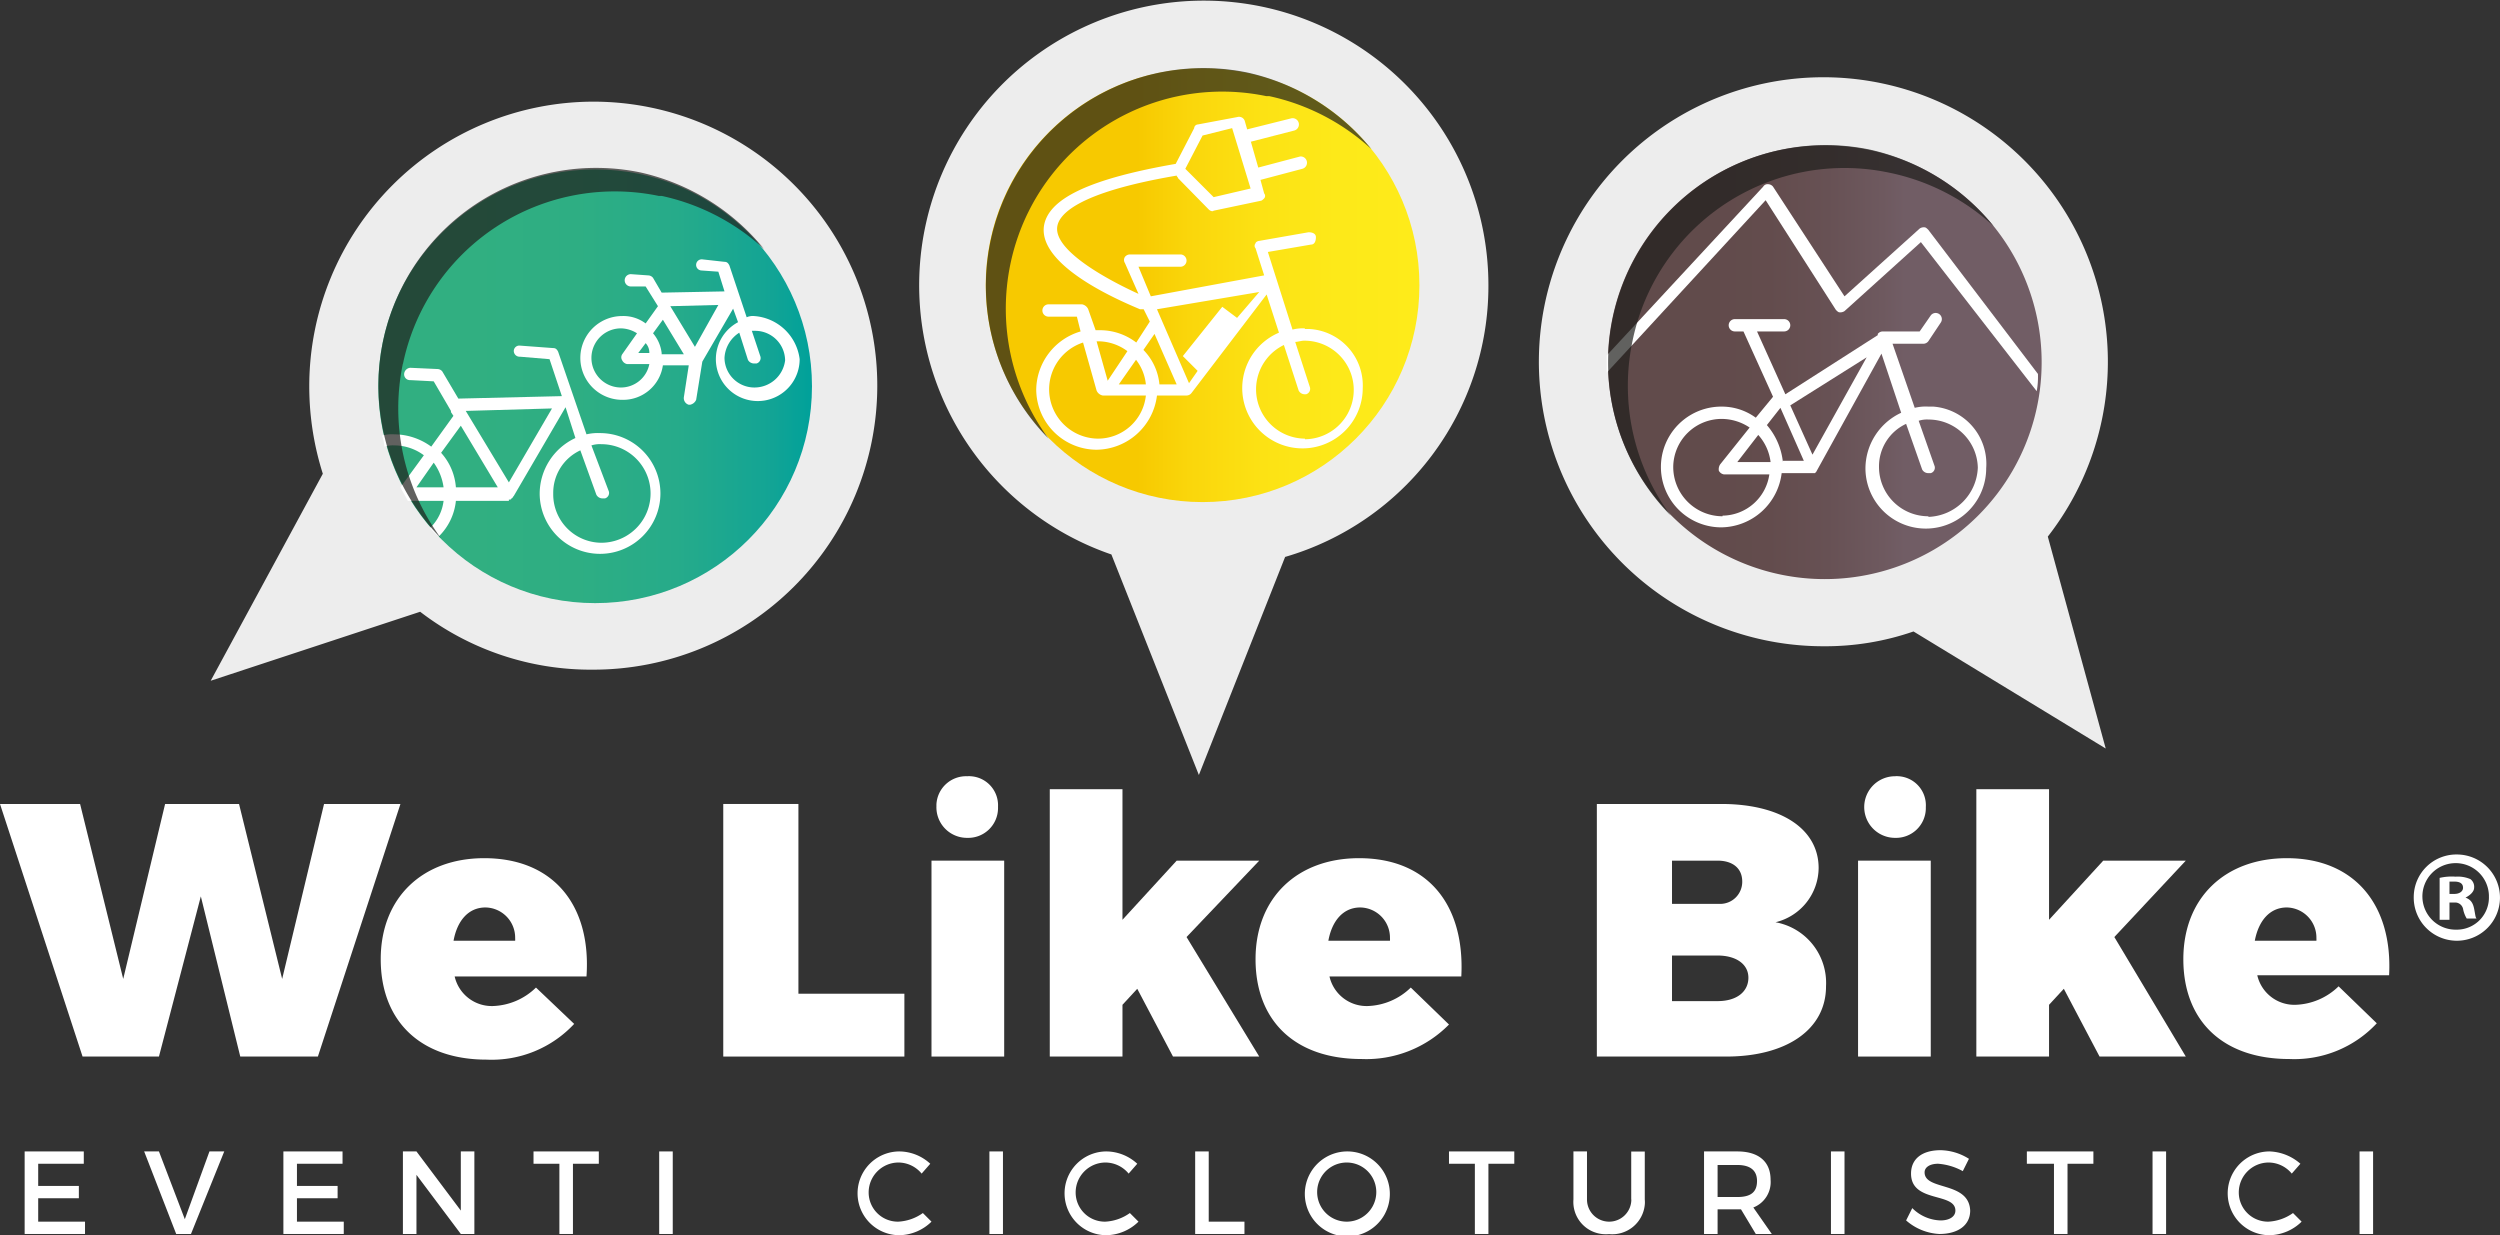 <svg xmlns="http://www.w3.org/2000/svg" xmlns:xlink="http://www.w3.org/1999/xlink" viewBox="0 0 202.9 100.25"><rect x="0" y="0" width="202.9" height="100.25" fill="#333333" stroke="none"/><defs><style>.cls-1{fill:#fff;}.cls-2{fill:#ededed;}.cls-3{fill:url(#Sfumatura_senza_nome);}.cls-4{fill:none;}.cls-5{fill:url(#Sfumatura_senza_nome_2);}.cls-6{fill:url(#Sfumatura_senza_nome_3);}.cls-7{fill:#1e1e1c;opacity:0.7;isolation:isolate;}</style><linearGradient id="Sfumatura_senza_nome" x1="138.27" y1="719.35" x2="163.33" y2="719.35" gradientTransform="translate(0 -690)" gradientUnits="userSpaceOnUse"><stop offset="0" stop-color="#614b4b"/><stop offset="0.21" stop-color="#634c4d"/><stop offset="0.4" stop-color="#675154"/><stop offset="0.58" stop-color="#6e595f"/><stop offset="0.65" stop-color="#715d65"/><stop offset="1" stop-color="#715d65"/></linearGradient><linearGradient id="Sfumatura_senza_nome_2" x1="80" y1="713.15" x2="115.16" y2="713.15" gradientTransform="translate(0 -690)" gradientUnits="userSpaceOnUse"><stop offset="0" stop-color="#f7c900"/><stop offset="0.35" stop-color="#f7c900"/><stop offset="0.47" stop-color="#fad60b"/><stop offset="0.64" stop-color="#fce214"/><stop offset="0.81" stop-color="#fde919"/><stop offset="1" stop-color="#feeb1a"/></linearGradient><linearGradient id="Sfumatura_senza_nome_3" x1="30.62" y1="721.35" x2="65.88" y2="721.35" gradientTransform="translate(0 -690)" gradientUnits="userSpaceOnUse"><stop offset="0" stop-color="#31af81"/><stop offset="0.21" stop-color="#31af81"/><stop offset="0.46" stop-color="#2eae83"/><stop offset="0.69" stop-color="#26ab8a"/><stop offset="0.91" stop-color="#12a495"/><stop offset="1" stop-color="#00a19a"/></linearGradient></defs><g id="Livello_2" data-name="Livello 2"><g id="logobiancoita"><g id="fumettibiancaita"><polygon class="cls-1" points="32.5 65.25 26.3 65.25 22.9 79.45 19.4 65.25 13.4 65.25 10 79.45 6.5 65.25 0 65.25 6.7 85.75 12.9 85.75 16.3 72.75 19.5 85.75 25.8 85.75 32.5 65.25"/><path class="cls-1" d="M43.5,80.15a5.24,5.24,0,0,1-3.5,1.5,3.09,3.09,0,0,1-3.1-2.4H47.6c.4-5.8-2.7-9.6-8.3-9.6-5,0-8.4,3.2-8.4,8.2S34.1,86,39.5,86a9.15,9.15,0,0,0,7.1-2.9Zm-4.1-6.5a2.45,2.45,0,0,1,2.41,2.49,1.48,1.48,0,0,1,0,.21h-5C37.1,74.75,38,73.65,39.4,73.65Z"/><polygon class="cls-1" points="73.4 80.65 64.8 80.65 64.8 65.25 58.7 65.25 58.7 85.75 73.4 85.75 73.4 80.65"/><path class="cls-1" d="M78.5,68A2.42,2.42,0,0,0,81,65.61v-.16A2.36,2.36,0,0,0,78.79,63a1.41,1.41,0,0,0-.29,0A2.41,2.41,0,0,0,76,65.29v.16A2.48,2.48,0,0,0,78.46,68Z"/><rect class="cls-1" x="75.6" y="69.85" width="5.9" height="15.9"/><polygon class="cls-1" points="102.2 69.85 95.5 69.85 91.1 74.65 91.1 64.05 85.2 64.05 85.2 85.75 91.1 85.75 91.1 81.55 92.3 80.25 95.2 85.75 102.2 85.75 96.3 76.05 102.2 69.85"/><path class="cls-1" d="M117.6,83.15l-3.1-3a5.24,5.24,0,0,1-3.5,1.5,3.09,3.09,0,0,1-3.1-2.4h10.7c.3-5.8-2.7-9.6-8.3-9.6-5,0-8.4,3.2-8.4,8.2s3.2,8.1,8.6,8.1A9.42,9.42,0,0,0,117.6,83.15Zm-7.2-9.5a2.45,2.45,0,0,1,2.41,2.49,1.48,1.48,0,0,1,0,.21h-5C108.1,74.75,109,73.65,110.4,73.65Z"/><path class="cls-1" d="M144.1,74.85a4.57,4.57,0,0,0,3.5-4.4c0-3.2-3.1-5.2-7.9-5.2H129.6v20.5h10.5c4.9,0,8.1-2.2,8.1-5.7A5,5,0,0,0,144.1,74.85Zm-8.4-5h3.7c1.2,0,2,.6,2,1.7a1.79,1.79,0,0,1-1.77,1.81H135.7Zm3.7,11.4h-3.7v-3.7h3.7c1.5,0,2.5.7,2.5,1.8s-.9,1.9-2.5,1.9Z"/><rect class="cls-1" x="150.8" y="69.85" width="5.9" height="15.9"/><path class="cls-1" d="M153.8,68a2.42,2.42,0,0,0,2.5-2.34v-.16a2.36,2.36,0,0,0-2.21-2.5,1.41,1.41,0,0,0-.29,0,2.5,2.5,0,0,0,0,5Z"/><polygon class="cls-1" points="177.4 69.85 170.7 69.85 166.3 74.65 166.3 64.05 160.4 64.05 160.4 85.75 166.3 85.75 166.3 81.55 167.5 80.25 170.4 85.75 177.4 85.75 171.6 76.05 177.4 69.85"/><path class="cls-1" d="M185.6,69.65c-5,0-8.4,3.2-8.4,8.2s3.2,8.1,8.6,8.1a9.15,9.15,0,0,0,7.1-2.9l-3.1-3a5.24,5.24,0,0,1-3.5,1.5,3.09,3.09,0,0,1-3.1-2.4h10.7C194.2,73.45,191.1,69.65,185.6,69.65Zm-2.6,6.7c.3-1.6,1.2-2.7,2.6-2.7A2.45,2.45,0,0,1,188,76.14a1.48,1.48,0,0,1,0,.21Z"/><path class="cls-1" d="M200.1,72.85h0c.4-.2.7-.5.7-.8a.78.78,0,0,0-.3-.7,2.6,2.6,0,0,0-1.2-.2,4.37,4.37,0,0,0-1.3.1v3.4h.8v-1.4h.4a.66.66,0,0,1,.7.5,2.36,2.36,0,0,0,.3.8h.8c-.1-.1-.1-.3-.2-.8S200.5,73,200.1,72.85Zm-.9-.3h-.4v-1h.4c.5,0,.7.2.7.5s-.3.5-.7.5Z"/><path class="cls-1" d="M199.4,69.35a3.46,3.46,0,0,0-3.5,3.4,3.5,3.5,0,1,0,3.5-3.4Zm0,6.1a2.7,2.7,0,1,1,2.6-2.8v.1a2.61,2.61,0,0,1-2.52,2.7Z"/><polygon class="cls-1" points="3.1 97.25 6.4 97.25 6.4 96.25 3.1 96.25 3.1 94.45 6.8 94.45 6.8 93.45 2 93.45 2 100.15 6.9 100.15 6.9 99.15 3.1 99.15 3.1 97.25"/><polygon class="cls-1" points="15 98.95 12.9 93.45 11.7 93.45 14.3 100.15 15.5 100.15 18.2 93.45 17 93.45 15 98.95"/><polygon class="cls-1" points="24.1 97.25 27.4 97.25 27.4 96.25 24.1 96.25 24.1 94.45 27.8 94.45 27.8 93.45 23 93.45 23 100.15 27.9 100.15 27.9 99.15 24.1 99.15 24.1 97.25"/><polygon class="cls-1" points="37.4 98.25 33.8 93.45 32.7 93.45 32.7 100.15 33.8 100.15 33.8 95.35 37.4 100.15 38.5 100.15 38.5 93.45 37.4 93.45 37.4 98.25"/><polygon class="cls-1" points="43.3 94.45 45.4 94.45 45.4 100.15 46.5 100.15 46.5 94.45 48.6 94.45 48.6 93.45 43.3 93.45 43.3 94.45"/><rect class="cls-1" x="53.5" y="93.45" width="1.1" height="6.7"/><path class="cls-1" d="M72.9,99.15a2.37,2.37,0,0,1-2.4-2.34v-.06a2.43,2.43,0,0,1,2.4-2.4,2.45,2.45,0,0,1,1.9.9l.7-.8a3.74,3.74,0,0,0-2.5-1,3.4,3.4,0,0,0,0,6.8,3.82,3.82,0,0,0,2.6-1.1l-.7-.7A3.77,3.77,0,0,1,72.9,99.15Z"/><rect class="cls-1" x="80.3" y="93.45" width="1.1" height="6.7"/><path class="cls-1" d="M89.7,99.15a2.37,2.37,0,0,1-2.4-2.34v-.06a2.43,2.43,0,0,1,2.4-2.4,2.45,2.45,0,0,1,1.9.9l.7-.8a3.74,3.74,0,0,0-2.5-1,3.4,3.4,0,1,0,0,6.8,3.82,3.82,0,0,0,2.6-1.1l-.7-.7A3.77,3.77,0,0,1,89.7,99.15Z"/><polygon class="cls-1" points="98.1 93.45 97 93.45 97 100.15 101 100.15 101 99.15 98.1 99.15 98.1 93.45"/><path class="cls-1" d="M109.3,93.45a3.45,3.45,0,1,0,.1,0Zm0,5.7a2.4,2.4,0,1,1,0-4.8h0a2.4,2.4,0,1,1,0,4.8Z"/><polygon class="cls-1" points="117.6 94.45 119.7 94.45 119.7 100.15 120.8 100.15 120.8 94.45 122.9 94.45 122.9 93.45 117.6 93.45 117.6 94.45"/><path class="cls-1" d="M132.4,97.35a1.8,1.8,0,1,1-3.6,0v-3.9h-1.1v3.9a2.62,2.62,0,0,0,2.39,2.81,2.9,2.9,0,0,0,.51,0,2.65,2.65,0,0,0,2.89-2.38,2,2,0,0,0,0-.42v-3.9h-1.1v3.9Z"/><path class="cls-1" d="M143.7,95.75c0-1.5-1-2.3-2.7-2.3h-2.7v6.7h1.1v-2h1.9l1.2,2h1.3L142.3,98A2.21,2.21,0,0,0,143.7,95.75Zm-2.7,1.4h-1.6v-2.6H141c1,0,1.6.4,1.6,1.3S142.1,97.15,141,97.15Z"/><rect class="cls-1" x="148.6" y="93.45" width="1.1" height="6.7"/><path class="cls-1" d="M156.2,95.15c0-.4.4-.7,1.1-.7a4.89,4.89,0,0,1,2,.6l.5-1a4.46,4.46,0,0,0-2.3-.7c-1.5,0-2.4.7-2.4,1.9,0,2.4,3.6,1.5,3.6,3,0,.5-.5.8-1.2.8a3.37,3.37,0,0,1-2.3-1l-.5,1a4.42,4.42,0,0,0,2.7,1.1c1.5,0,2.5-.7,2.5-1.9C159.8,95.85,156.2,96.65,156.2,95.15Z"/><polygon class="cls-1" points="164.5 94.45 166.7 94.45 166.7 100.15 167.8 100.15 167.8 94.45 169.9 94.45 169.9 93.45 164.5 93.45 164.5 94.45"/><rect class="cls-1" x="174.7" y="93.45" width="1.1" height="6.7"/><path class="cls-1" d="M184.1,99.15a2.37,2.37,0,0,1-2.4-2.34v-.06a2.43,2.43,0,0,1,2.4-2.4,2.45,2.45,0,0,1,1.9.9l.7-.8a4,4,0,0,0-2.5-1,3.4,3.4,0,1,0,0,6.8,3.82,3.82,0,0,0,2.6-1.1l-.7-.7A3.77,3.77,0,0,1,184.1,99.15Z"/><rect class="cls-1" x="191.5" y="93.45" width="1.1" height="6.7"/><path class="cls-2" d="M48.2,8.25a23.1,23.1,0,0,0-23.1,23.1,23.45,23.45,0,0,0,1.1,7.1l-9.1,16.8,17-5.6a22.7,22.7,0,0,0,14,4.7,23.05,23.05,0,1,0,.1-46.1"/><path class="cls-2" d="M120.8,23.15A23.1,23.1,0,1,0,90.2,45l7.1,17.9,7-17.7a22.9,22.9,0,0,0,16.5-22"/><path class="cls-2" d="M166.2,43.55a23.09,23.09,0,1,0-18.2,8.9,21.87,21.87,0,0,0,7.3-1.2l15.6,9.5Z"/><path class="cls-3" d="M165.7,29.35A17.6,17.6,0,1,0,148.1,47,17.6,17.6,0,0,0,165.7,29.35Z"/><path class="cls-4" d="M79.9,23.15A17.6,17.6,0,1,0,97.5,5.55h0a17.64,17.64,0,0,0-17.6,17.6"/><circle class="cls-5" cx="97.6" cy="23.15" r="17.6"/><circle class="cls-6" cx="48.3" cy="31.35" r="17.6"/></g><g id="marronebiancaita"><path class="cls-1" d="M156.5,33a3.7,3.7,0,0,0-1.1.1l-1.8-5.2h2.5a.52.52,0,0,0,.4-.2l1-1.5a.5.5,0,1,0-.8-.6h0l-.9,1.3h-3a.52.52,0,0,0-.4.2v.1L144.9,32l-2.3-5.1h2.2a.5.5,0,0,0,.5-.5.5.5,0,0,0-.5-.5h-4a.5.5,0,0,0-.5.5.5.5,0,0,0,.5.5h.7l2.4,5.3-1.4,1.7a4.68,4.68,0,0,0-2.8-.9,4.9,4.9,0,1,0,0,9.8h0a5,5,0,0,0,4.9-4.4h2.7l.1-.1h0l5.3-9.6,1.6,4.8a5,5,0,0,0-2.9,4.5,4.9,4.9,0,1,0,9.8,0,4.66,4.66,0,0,0-4.29-5Zm-16.7,8.9a4,4,0,0,1-4-4,3.93,3.93,0,0,1,4-3.9h0a4.1,4.1,0,0,1,2.2.7l-2.4,3a.74.74,0,0,0-.1.5.56.56,0,0,0,.4.3h3.7A3.89,3.89,0,0,1,139.8,41.85Zm1.2-4.4,1.7-2.2a4,4,0,0,1,1,2.2Zm3.7,0a5.47,5.47,0,0,0-1.3-3l1.1-1.4,1.9,4.3h-1.7Zm2.4-.6-1.8-4,6.2-3.9Zm9.4,5a4,4,0,0,1-4-4,3.8,3.8,0,0,1,2.2-3.5l1.3,3.7a.56.56,0,0,0,.5.3h.2a.46.46,0,0,0,.32-.55s0,0,0,0l-1.3-3.7a2.18,2.18,0,0,1,.8-.1,4,4,0,0,1,4,3.9,4.16,4.16,0,0,1-4,4Z"/><path class="cls-1" d="M156.5,18.65c-.1-.1-.2-.2-.3-.2a.58.58,0,0,0-.4.1l-6.1,5.5-5.8-8.9a.52.52,0,0,0-.4-.2.41.41,0,0,0-.4.2l-12.7,13.7v1.4l12.9-14,5.7,8.9c.1.1.2.2.3.2a.63.63,0,0,0,.4-.1l6.2-5.6,9.4,12.1a6.56,6.56,0,0,0,.1-1.4Z"/></g><g id="giallabiancaita"><path class="cls-1" d="M105.9,26.65a3.37,3.37,0,0,0-1,.1l-2-6.3,3.5-.6c.3,0,.4-.3.4-.6s-.3-.4-.6-.4l-4,.7c-.1,0-.3.1-.3.2a.3.3,0,0,0,0,.4l.7,2.2-9.2,1.7-1-2.4h3.4a.5.5,0,0,0,.5-.5.5.5,0,0,0-.5-.5H91.7a.52.52,0,0,0-.4.2.45.45,0,0,0,0,.5l1.1,2.5c-2.2-1-6.8-3.4-6.6-5.4.1-1,1.5-2.8,9.7-4.2,0,.1.1.1.1.2L98.1,17c.1.1.3.2.4.1l3.8-.8c.1,0,.2-.1.3-.2a.3.3,0,0,0,0-.4l-.3-1.1,3.4-.9a.51.51,0,0,0-.18-1h0l-3.4.9-.6-2.1,3.5-.9a.51.51,0,0,0-.2-1l-3.6.9-.2-.7a.49.49,0,0,0-.6-.3l-3.2.6a.32.32,0,0,0-.3.3l-1.5,2.9c-6.9,1.2-10.4,2.8-10.7,5.1-.4,3.4,6.9,6.3,7.8,6.7h.3l.5,1-1.1,1.7a4.83,4.83,0,0,0-2.9-1h-.4l-.6-1.7a.68.68,0,0,0-.5-.4H85.1a.5.5,0,0,0-.5.5.5.5,0,0,0,.5.5h2.3l.3,1.2a5,5,0,0,0-3.6,4.7,4.92,4.92,0,0,0,4.9,4.9,5,5,0,0,0,4.9-4.4h2.4a.52.52,0,0,0,.4-.2l6.1-8,1,3.1a4.89,4.89,0,1,0,6.8,4.5,4.59,4.59,0,0,0-4.37-4.8h-.33M97.6,11l2.4-.6,1.5,4.9-3,.7-2.3-2.3Zm-8.5,16.7a4,4,0,0,1,2.4.8l-1.6,2.4-.9-3.2h.1m0,7.9a4,4,0,0,1-1.2-7.8l1.1,3.9a.68.68,0,0,0,.5.4H93a3.91,3.91,0,0,1-3.9,3.5m1.7-4.4,1.4-2a3.86,3.86,0,0,1,.8,2Zm3.3,0a4.6,4.6,0,0,0-1.3-2.8l.9-1.3,1.8,4.1Zm6.3-5.4-1.2-.9-3.2,4,1.2,1.2-.7,1-2.6-6,8.3-1.4Zm5.5,9.8a4,4,0,0,1-1.7-7.6l1.2,3.7a.56.56,0,0,0,.5.3h.1a.46.46,0,0,0,.32-.55s0,0,0,0l-1.2-3.7c.2,0,.5-.1.7-.1a4,4,0,0,1,.1,8h0"/></g><g id="verdebiancaita"><path class="cls-1" d="M41.3,40.55c.1,0,.2,0,.2-.1h0c.1,0,.1-.1.2-.2h0l4.2-7.2h0l.8,2.5a5,5,0,0,0-2.9,4.5,4.9,4.9,0,1,0,4.9-4.9,4.07,4.07,0,0,0-1.1.1l-2.3-6.7c-.1-.2-.2-.3-.4-.3l-2.7-.2a.45.45,0,0,0-.5.4.47.47,0,0,0,.44.5h.06l2.4.2,1,3-8.4.2-1.3-2.2a.52.52,0,0,0-.4-.2l-2.2-.1a.54.54,0,0,0-.5.5.47.47,0,0,0,.44.5h.06l1.9.1,1.4,2.4v.1h0l.2.3L35,36.25a5.14,5.14,0,0,0-3-1,3.07,3.07,0,0,0-1,.1,3.09,3.09,0,0,1,.2.9,2.18,2.18,0,0,1,.8-.1,4,4,0,0,1,2.4.8l-1.9,2.6c.2.4.4.7.6,1.1H36a3.63,3.63,0,0,1-1.1,2.2,4.63,4.63,0,0,0,.7.7,4.71,4.71,0,0,0,1.4-2.9h4.3Zm7.1-.4a.56.56,0,0,0,.5.3h.2a.46.46,0,0,0,.32-.55s0,0,0,0L48,36.15a2.18,2.18,0,0,1,.8-.1,4,4,0,0,1,0,8,3.93,3.93,0,0,1-3.9-4v0a3.8,3.8,0,0,1,2.2-3.5Zm-3.6-7-3.5,6-3.5-5.8Zm-7.4,1.4,3,5H37a4.7,4.7,0,0,0-1.2-2.8Zm-3.6,5,1.4-2a4.43,4.43,0,0,1,.8,2Z"/><path class="cls-1" d="M61.2,25.65a1.23,1.23,0,0,0-.6.1l-1.4-4.2c-.1-.2-.2-.3-.4-.3l-1.8-.2a.45.45,0,1,0-.1.9l1.4.1.5,1.6-5.1.1-.7-1.2a.52.52,0,0,0-.4-.2l-1.4-.1a.5.5,0,0,0-.5.5.5.5,0,0,0,.5.5h1.2l1,1.6-1,1.4a3,3,0,0,0-1.9-.6,3.4,3.4,0,1,0,0,6.8,3.26,3.26,0,0,0,3.3-2.8h2.1l-.4,2.6a.56.56,0,0,0,.4.6H56a.68.68,0,0,0,.5-.4l.5-3.1,2.5-4.3.4,1.1a3.4,3.4,0,1,0,5,3A4,4,0,0,0,61.2,25.65Zm-10.8,5.8a2.4,2.4,0,1,1,0-4.8,2.51,2.51,0,0,1,1.3.4l-1.2,1.7a.45.45,0,0,0,0,.5.56.56,0,0,0,.4.3h1.8A2.35,2.35,0,0,1,50.4,31.45Zm1.4-2.8.6-.8a1.12,1.12,0,0,1,.3.8Zm1.9,0a3,3,0,0,0-.7-1.6l.8-1.1,1.7,2.8H53.7Zm2.7-.5-2-3.3,3.9-.1Zm4.8,3.3a2.43,2.43,0,0,1-2.4-2.4A2.58,2.58,0,0,1,60,27l.7,2.2a.56.56,0,0,0,.5.3h.2a.46.46,0,0,0,.32-.55s0,0,0,0l-.7-2.1h.3a2.43,2.43,0,0,1,2.4,2.4A2.51,2.51,0,0,1,61.2,31.45Z"/></g><g id="ombrabiancaita"><path class="cls-7" d="M82,21.45A17.56,17.56,0,0,1,102.76,7.8l.24,0a17.82,17.82,0,0,1,8.3,4.3,18,18,0,0,0-10-6.2,17.67,17.67,0,0,0-16.2,29.7A17.77,17.77,0,0,1,82,21.45"/><path class="cls-7" d="M32.7,29.55A17.56,17.56,0,0,1,53.46,15.9l.24,0a17.82,17.82,0,0,1,8.3,4.3,18,18,0,0,0-10-6.2,17.67,17.67,0,0,0-16.2,29.7,17.77,17.77,0,0,1-3.1-14.2"/><path class="cls-7" d="M132.5,27.65A17.56,17.56,0,0,1,153.26,14l.24.05a17.82,17.82,0,0,1,8.3,4.3,18,18,0,0,0-10-6.2,17.67,17.67,0,0,0-16.2,29.7,17.68,17.68,0,0,1-3.1-14.2"/></g></g></g></svg>